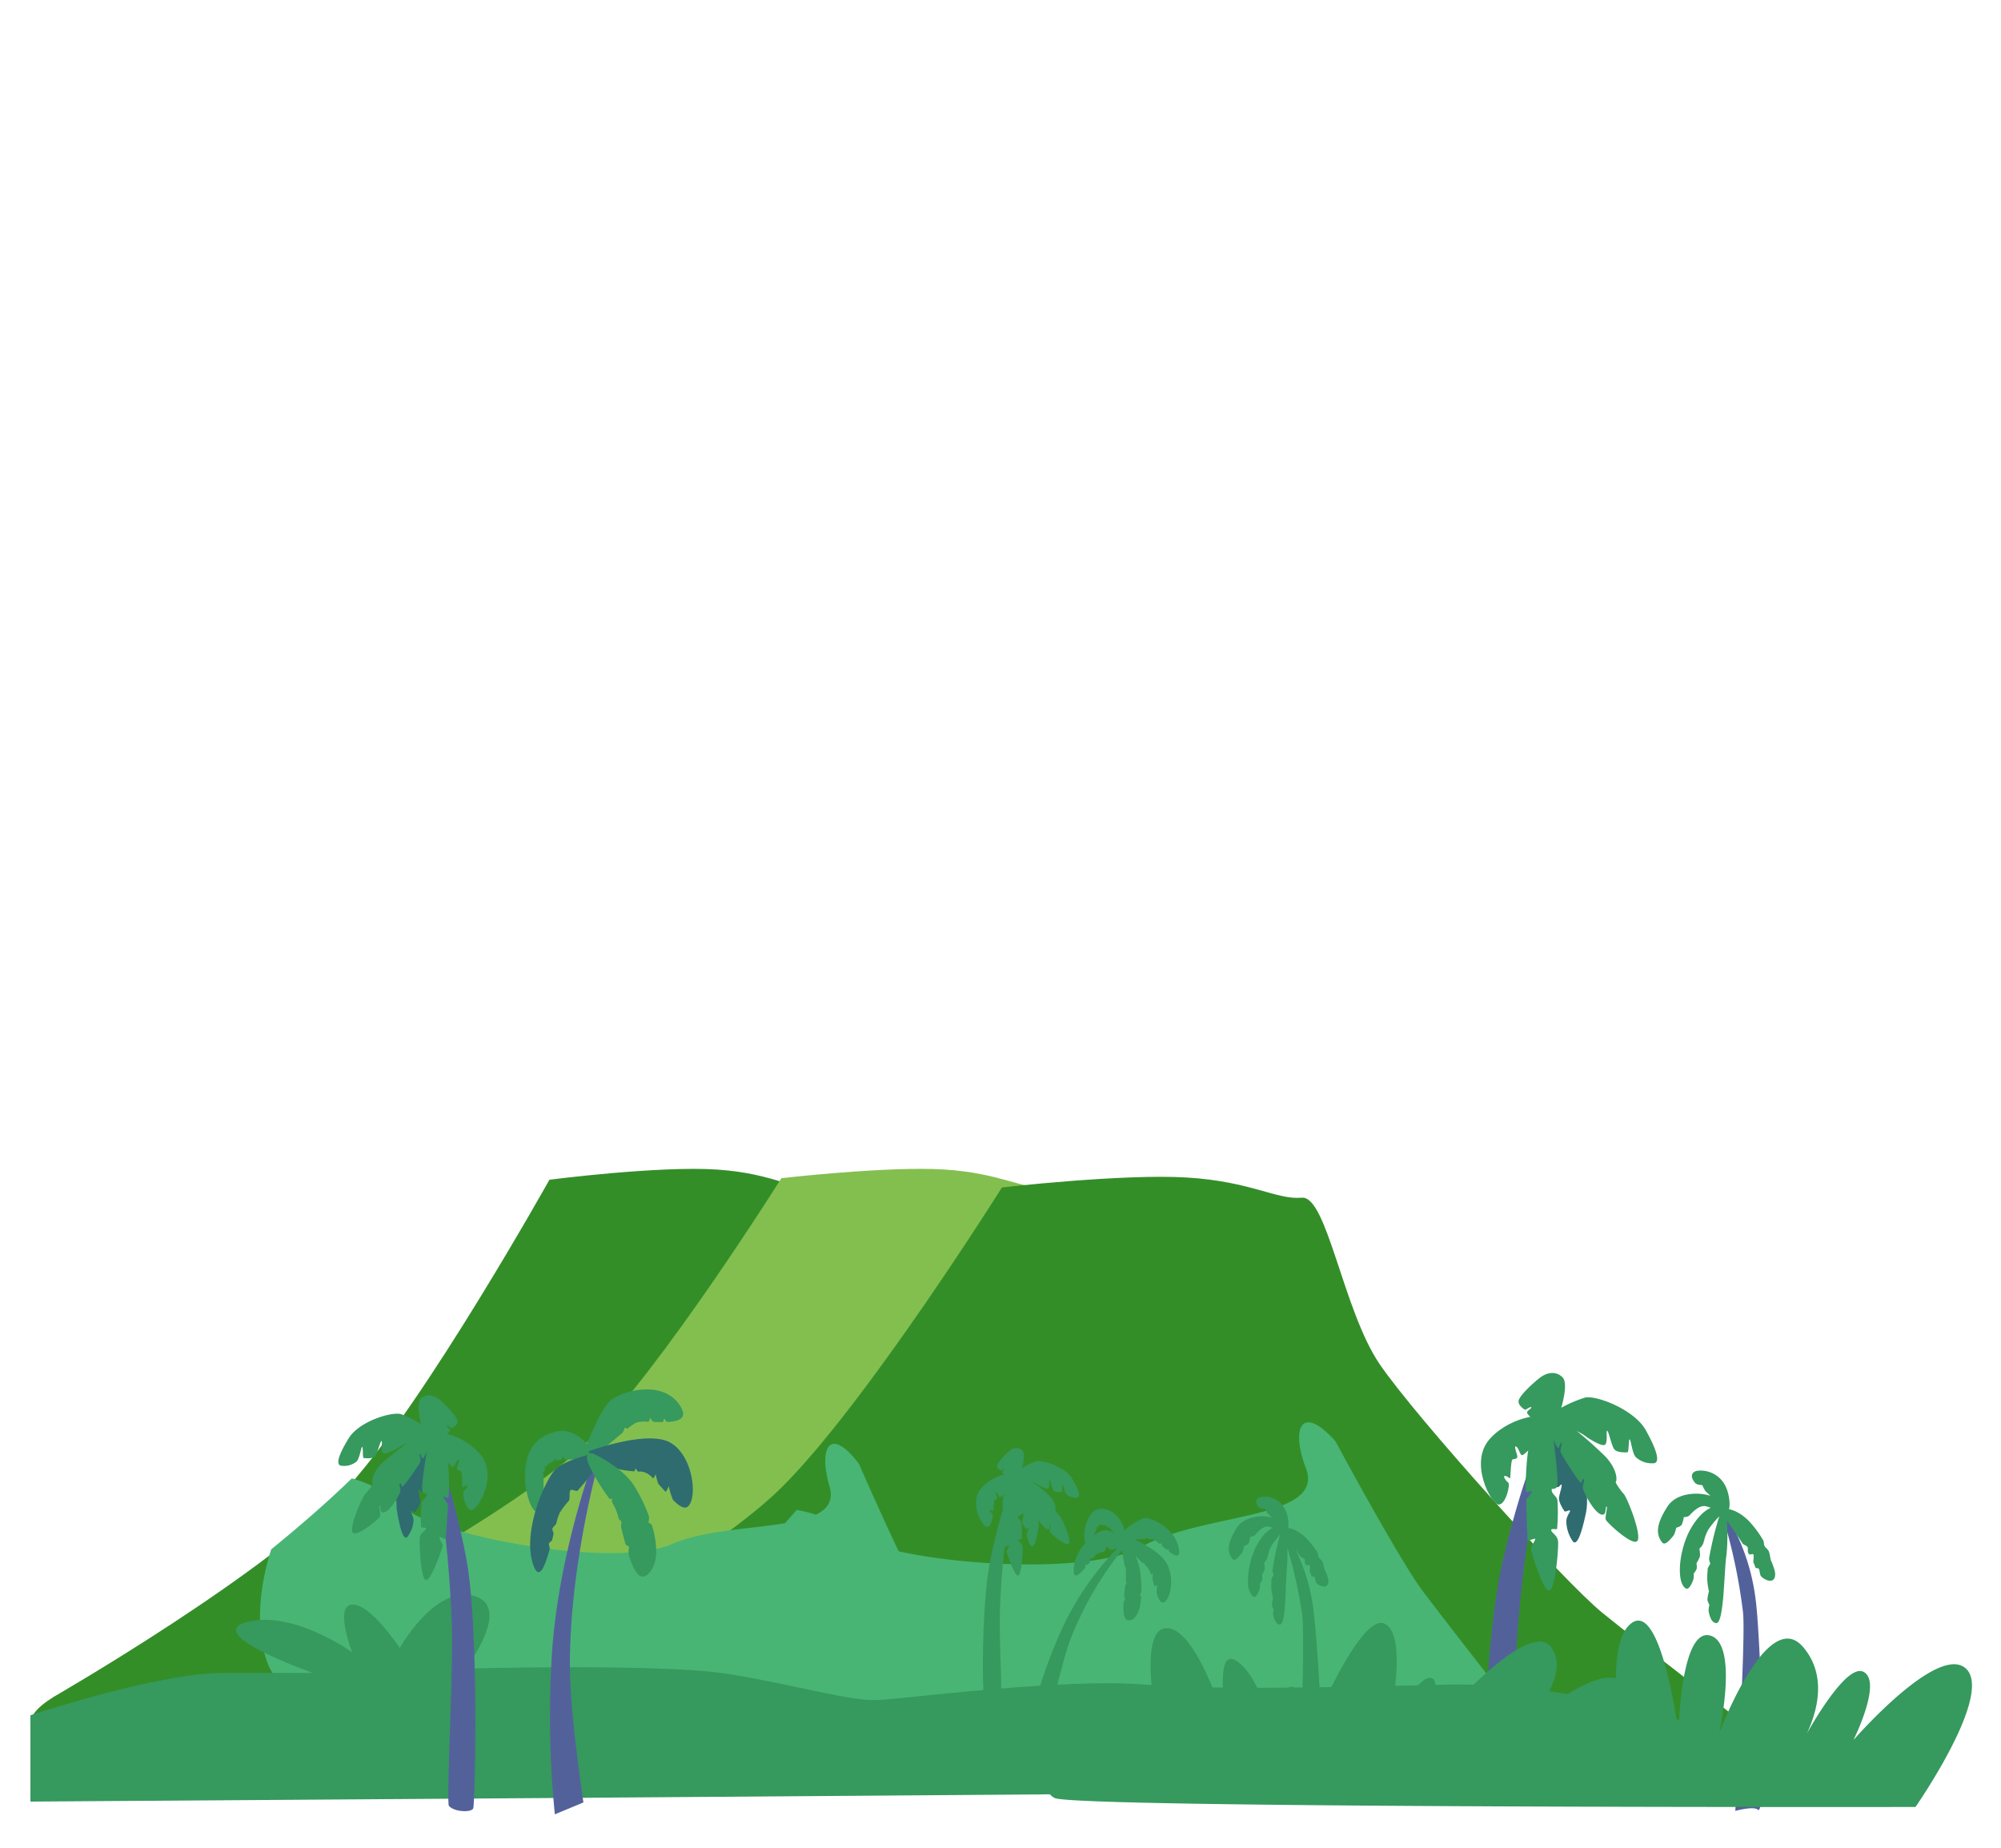 <svg xmlns="http://www.w3.org/2000/svg" xmlns:xlink="http://www.w3.org/1999/xlink" width="330.982" height="305.705" viewBox="0 0 330.982 305.705">
  <defs>
    <clipPath id="clip-path">
      <rect id="Rectangle_293" data-name="Rectangle 293" width="330.982" height="305.705" fill="none"/>
    </clipPath>
  </defs>
  <g id="Group_929" data-name="Group 929" transform="translate(0 0)">
    <g id="Group_928" data-name="Group 928" transform="translate(0.001 0)" clip-path="url(#clip-path)">
      <path id="Path_2695" data-name="Path 2695" d="M634.427,231.326s36.188-20.823,48.94-34.954,33.176-50.654,33.176-50.654,18.177-2.346,27.827-1.675,13.441,3.788,17.232,3.4,6.2,19.064,11.718,28.1,27.572,36.516,33.431,41.877S837.7,244.5,837.7,244.5s-94.716-2.747-114.014-.265-112.638,1.719-89.264-12.9" transform="translate(-625.662 49.431)" fill="#348e28"/>
      <path id="Path_2732" data-name="Path 2732" d="M634.3,219.1s34.928-17.911,47.236-30.066,32.021-43.571,32.021-43.571,17.544-2.018,26.858-1.441,12.973,3.258,16.632,2.926,5.988,16.4,11.31,24.174,26.612,31.409,32.267,36.02S830.5,230.432,830.5,230.432s-91.418-2.363-110.044-.228-108.716,1.479-86.156-11.1" transform="translate(-584.31 49.433)" fill="#83bf4f"/>
      <path id="Path_2734" data-name="Path 2734" d="M634.8,229.676s39.84-20.429,53.878-34.293,36.524-49.7,36.524-49.7,20.011-2.3,30.634-1.644,14.8,3.716,18.971,3.337,6.829,18.7,12.9,27.573,30.354,35.826,36.8,41.086,34.077,26.56,34.077,26.56-104.274-2.7-125.519-.26-124,1.687-98.271-12.661" transform="translate(-559.475 50.746)" fill="#348e28"/>
      <path id="Path_2697" data-name="Path 2697" d="M110.217,26.084c-2.317-3.1-8.112-13.068-13.6-23.11-5.3-5.924-6.989-2.188-4.53,4.139,3.1,7.978-15.835,6.654-25.165,11.757s-39.234,1.865-44.654-2.136a20.575,20.575,0,0,0-9.022-4.086C9.455,17.048,5.1,21.514.991,25.506-.373,31.53-.568,38.652,1.949,44.138c1.5,3.259,5.753,6.66,11.38,9.9,14.942,1.234,31.031.92,37.066-.154" transform="translate(46.098 230.798) rotate(5)" fill="#48b574"/>
      <path id="Path_4939" data-name="Path 4939" d="M848.019,374.117a10.731,10.731,0,0,0,2.149-3.075c-5.422-6.912-17.848-22.782-21.355-27.5-2.442-3.286-8.524-13.883-14.278-24.56-5.6-6.274-7.44-2.257-4.882,4.483,3.226,8.5-16.98,7.309-27,12.881S740.741,338.81,735,334.6a21.446,21.446,0,0,0-9.591-4.262c-4.092,4.752-8.788,9.582-13.221,13.9-1.521,6.46-1.805,14.083.825,19.921,1.563,3.469,6.072,7.056,12.047,10.458,15.943,1.141,33.126.611,39.583-.61,12.618-2.387,66.969-.518,83.381.113" transform="translate(-593.639 -80.567)" fill="#48b574"/>
      <path id="Path_2700" data-name="Path 2700" d="M795.725,351.222a31.6,31.6,0,0,0-2.811-8.977l.212.3c.174.244.349.493.521.744.2.294.563.243.752.534.133.206-.094.565.221.954.127.157.51-.145.607.025.133.232-.041.955.06,1.159a5.419,5.419,0,0,1,.267.618c.055.16.4.035.483.179.174.3.128.847.375,1.056.935.791,2.156.8,1.877-.773a8.558,8.558,0,0,0-.585-1.524c-.131-.356-.175-.929-.337-1.272-.141-.3-.469-.457-.629-.742-.114-.2-.057-.538-.178-.733a14.163,14.163,0,0,0-1.686-2.206,7.206,7.206,0,0,0-1.48-1.246,4.538,4.538,0,0,0-1.713-.657,5.348,5.348,0,0,0-.4-2.833,3.739,3.739,0,0,0-4.264-2.269c-.864.3-.746,1.038-.129,1.7.245.263,1,.234,1,.234a3.5,3.5,0,0,0,.473.845,7.674,7.674,0,0,1,.615.542l.046.045c-1.6-.455-4.693-.268-5.934,1.817-1.423,2.389-1.6,3.848-.6,5.022.351.414.917-.179,1.6-1.1a4.268,4.268,0,0,0,.3-1.046,1.64,1.64,0,0,0,.747-.423,4.433,4.433,0,0,0,.278-1.107s.575-.035.773-.268c.754-.887,1.533-1.53,2.26-1.4a3.85,3.85,0,0,1,.679.186,5.2,5.2,0,0,0-1.74,1.532c-.167.215-.335.454-.5.718q-.2.321-.41.693c-.134.244-.259.5-.375.764s-.223.537-.32.815c-.131.374-.245.757-.341,1.143-.077.308-.143.618-.2.925s-.1.639-.134.95a10.744,10.744,0,0,0-.059,1.218,3.292,3.292,0,0,0,.814,2.591c.417.291.779-.292,1.11-1.27a3.237,3.237,0,0,0,.021-.815,2.481,2.481,0,0,0,.408-.7,2.9,2.9,0,0,0-.055-.761,4.42,4.42,0,0,0,.459-.983,3.526,3.526,0,0,0-.11-1.051,2.448,2.448,0,0,0,.518-.728c.048-.2.1-.386.145-.565a5.8,5.8,0,0,1,.538-1.463,13.081,13.081,0,0,1,1.456-1.879,45.842,45.842,0,0,0-1.27,5.939,2.108,2.108,0,0,0,.193.69l-.338.643s-.059.955-.056,1.406a10.2,10.2,0,0,0,.3,1.837,5.68,5.68,0,0,0-.191,1.18,3.21,3.21,0,0,0,.3.705,2.762,2.762,0,0,0-.089.864c.217,1.019.561,1.591,1.093,1.613.4.017.633-.925.775-2.243.015-.138.029-.281.042-.427.023-.258.043-.526.062-.8.051-.774.086-1.6.116-2.409.012-.3.022-.6.033-.894.038-1.031.076-1.958.144-2.585a25.093,25.093,0,0,0,.075-3.334,76.832,76.832,0,0,1,2.444,10.935c.523,3.677-.375,27.79-.375,27.79s2.539-.84,3.132-.325c1.336,1.159-.25-24.263-1.01-29.094" transform="translate(-578.605 -85.891)" fill="#36995e"/>
      <path id="Path_2701" data-name="Path 2701" d="M876.8,372.4c-.66-3.4-4.67-5.152-5.776-4.912A10.669,10.669,0,0,0,868,369.359a.992.992,0,0,0-.156.147,4.982,4.982,0,0,0-2.059-3.049c-2.493-1.377-3.528.133-4.108,1.484a5.968,5.968,0,0,0-.315,3.686,7.084,7.084,0,0,0-1.922,4.142c-.129,1.959.845,1.144,1.873-.047.063-.073.05-.431.114-.506.107-.127.289.026.395-.1l.28-.347c.116-.144.008-.435.116-.569.091-.112.4-.069.483-.169a3.678,3.678,0,0,1,.634-.652,4.707,4.707,0,0,1,1.144-.385c.2-.051.271-.717.494-.768.146-.034.444.547.594.512.367-.085.739-.174,1.083-.268a48.028,48.028,0,0,0-9.1,13.213,80.592,80.592,0,0,0-4.494,12.4l2.763.926s1.644-7.579,3.051-11.445a56.6,56.6,0,0,1,8.572-14.832c.112.917.291,1.962.477,2.805.027.121.219.141.219.141a1.858,1.858,0,0,0-.114.314,6.332,6.332,0,0,1,.017,1.762,1.555,1.555,0,0,0,.138.491,1.806,1.806,0,0,0-.237.521c-.055.512-.118,1.047-.17,1.574-.016.159.216.5.216.5a2.037,2.037,0,0,0-.311.657c-.1,1.687.047,3.035,1.056,2.872,1.192-.193,1.7-1.88,1.849-3.772.013-.16-.211-.469-.211-.469a1.365,1.365,0,0,0,.259-.479,20.511,20.511,0,0,0-.234-3.565,10.719,10.719,0,0,0-.756-2.4c.421.467.851.9,1.216,1.228.078.071.233-.16.233-.16a2.574,2.574,0,0,0,.1.454c.105.088.2.164.284.225a2.987,2.987,0,0,1,.727,1.314c.046.13.368-.149.368-.149a5.6,5.6,0,0,0-.094,1c.105.349.208.713.312,1.072.053.186.473-.2.473-.2a7.8,7.8,0,0,0-.1,1.436c.306.908.636,1.576,1.04,1.535,1.121-.113,2.087-3.984.564-6.559-.971-1.641-3.539-3.08-5.276-3.909.544,0,1.135-.019,1.668-.03.119,0,.375-.283.375-.283s.139.277.218.278a3.438,3.438,0,0,1,.924.09,4.635,4.635,0,0,1,1,.724c.08.067.278-.206.278-.206a2.486,2.486,0,0,0,.154.574c.242.206.494.42.744.62.047.038.252-.207.252-.207s.06.45.143.512c1.037.769,1.9,1.091,1.561-.646m-12.283-2.922a3.935,3.935,0,0,0-1.752.864,10.168,10.168,0,0,1,.486-1.147c.024-.044-.07-.3-.07-.3s.206.072.24.026a1.371,1.371,0,0,1,.117-.141,1.317,1.317,0,0,0,.021-.266s.13.139.178.115a.454.454,0,0,1,.167-.046,1.326,1.326,0,0,1,.55.093c.063.023.235-.129.235-.129s.1.279.166.318c.113.064.227.135.34.213.057.039.255-.2.255-.2a1.482,1.482,0,0,0,.069.439c.242.184.477.379.7.559a4.853,4.853,0,0,0-1.7-.394" transform="translate(-681.838 -116.344)" fill="#36995e"/>
      <path id="Path_2702" data-name="Path 2702" d="M718.47,350.5c-1.192-1.977-4.977-3.148-5.993-2.814a10.945,10.945,0,0,0-2.257,1.112c.19-.757.537-2.455.055-2.93a1.6,1.6,0,0,0-2.239.171,8.132,8.132,0,0,0-1.955,2.264c-.134.507.6.889.644.894s.622-.425.592-.254-.568.39-.335.654a3.037,3.037,0,0,0,.265.254,7.512,7.512,0,0,0-3.839,2.343c-2.032,2.419.3,6.341,1.008,6.336s1.1-2.034.883-2.177-.612-.63-.331-.633.441.279.487.186a9.684,9.684,0,0,1,.183-1.816c.163-.105.582-.029.431-.469s-.347-1-.061-.777.335.823.594.759a2.6,2.6,0,0,0,.528-.461,24.4,24.4,0,0,0-.142,2.675c-.588,1.958-1.3,4.648-1.987,8.044-1.58,7.824-1.3,21.765-1.122,22.294s2.175.469,2.786-.223c.315-.357-.3-8.73-.1-14.051.13-3.486.42-7.037.763-10.063l.006.086a3.012,3.012,0,0,1,.709-.282c.128.018-.391.79-.376,1s1.2,3.806,1.841,3.952.866-4.331.768-4.863-.563-.7-.68-.954.46-.121.554-.193a17.59,17.59,0,0,0-.045-2.768c-.054-.363-.513-.561-.575-.89s.054-.071.44-.336a.139.139,0,0,0,.045-.074c.221.084.373-.352.44-.245a5.032,5.032,0,0,1-.2,1.194c-.08.51.477,1.223.555,1.347s.481-.19.538-.078-.33.514-.326,1.071a3.432,3.432,0,0,0,.71,1.911c.357.322.753-.523,1.168-2.864a6.319,6.319,0,0,0,.061-1.466,4.048,4.048,0,0,0,1.327,1.509c.667.27.433-.678.583-.764s-.132,1-.031,1.267,2.767,2.537,3.136,1.85-1.122-4.083-1.46-4.43-.9-1.075-.806-1.147.183-1.1-1.033-2.331a24.212,24.212,0,0,0-2.856-2.332,4.822,4.822,0,0,1,.975.531s1.236.748,1.671.651.111-1.394.254-1.4.434,1.273.7,1.692,1.185.281,1.329.277.058-1.279.177-1.268.276,1.327.643,1.686a2.247,2.247,0,0,0,1.823.476c.5-.177.268-1.157-.925-3.134" transform="translate(-541.156 -105.939)" fill="#36995e"/>
      <path id="Path_2704" data-name="Path 2704" d="M0,401.8V387.519s21.047-7,31.927-7H46.741s-18.518-6.459-10.879-8.433,17.361,5.024,17.361,5.024-3.009-7.715,0-7.895,7.87,7.177,7.87,7.177,5.787-10.407,12.268-8.612S71.973,379.8,71.973,379.8s32.407-.9,43.518.9,19.907,4.486,24.537,4.306,31.018-3.685,44.212-2.56,42.592.131,50.462,0,18.406.69,32.758,4.458,25.531,7,26.247,8.38.717,4.255-2.756,4.973-86.341-.18-87.036,0S0,401.8,0,401.8" transform="translate(5.033 -103.783)" fill="#36995e"/>
      <path id="Path_2711" data-name="Path 2711" d="M622.362,346.929s-4.659,17.4-4.277,33.515c.179,7.561,2.213,21.023,2.213,21.023l-4.728,1.97a163.8,163.8,0,0,1-.6-24.227c.6-16.613,6.52-32.97,6.52-32.97Z" transform="translate(-523.796 -103.31)" fill="#53619b"/>
      <path id="Path_2712" data-name="Path 2712" d="M608.173,331.075s-2.268-3.785-5.665-3.075c-4.589.959-5.254,4.5-5.325,7.253s1.263,7.063,2.5,5.874c.906-.868.418-3.861.625-5.9.01-.1-.285-.369-.285-.369s.355-.143.378-.252a3.619,3.619,0,0,1,.093-.356,2.05,2.05,0,0,0-.127-.429s.279.052.338-.043a1.281,1.281,0,0,1,.224-.273,2.789,2.789,0,0,1,.886-.53c.11-.042.279-.483.279-.483s.311.3.44.279c.209-.041.423-.072.641-.093.109-.011.264-.62.264-.62s.266.582.367.579c.98-.036,1.949.042,2.618-.032,1.4-.154,2.331-.138,1.745-1.528" transform="translate(-510.347 -91.207)" fill="#36995e"/>
      <path id="Path_2713" data-name="Path 2713" d="M640.176,316.326s1.927-4.808,3.456-6.52,8.638-3.947,11.661.381c1.547,2.215.052,2.779-1.977,2.882-.163.008-.522-.6-.522-.6s-.164.62-.258.62c-.5,0-1-.013-1.494-.03-.128,0-.575-.68-.575-.68s-.137.655-.3.65a6.11,6.11,0,0,0-1.936.119,7.689,7.689,0,0,0-1.451.992c-.12.1-.495-.155-.495-.155a3.02,3.02,0,0,1-.4.884c-2.182,1.816-4.976,4.3-5.548,3.708-.835-.857-.165-2.252-.165-2.252" transform="translate(-542.935 -77.848)" fill="#36995e"/>
      <path id="Path_2714" data-name="Path 2714" d="M610.642,339.339s-3.829.853-5.494,2.282-5.669,10.122-3.924,15.708c.974,3.118,1.96.7,2.8-2.355.052-.188-.181-.713-.13-.9.085-.322.453-.313.535-.637.074-.291.146-.581.217-.865.089-.36-.248-.668-.164-1,.071-.281.564-.593.63-.845a10.346,10.346,0,0,1,.569-1.759,13.659,13.659,0,0,1,1.5-1.977c.276-.323-.018-1.414.289-1.764.2-.23,1,.286,1.2.05,1.738-1.988,3.527-4.095,3.378-4.906-.261-1.423-1.411-1.026-1.411-1.026" transform="translate(-513.101 -98.719)" fill="#2e6c70"/>
      <path id="Path_2715" data-name="Path 2715" d="M641.774,333.666s9.493-3.514,13.33-1.479,4.686,9.065,3.059,10.6c-.586.554-1.483-.054-2.487-1.053a11.976,11.976,0,0,1-.712-2.288s-.406,1.093-.6.877c-.37-.417-.743-.841-1.11-1.241a8.866,8.866,0,0,1-.455-1.625s-.32.815-.467.675a3.085,3.085,0,0,0-1.883-1.1c-.162.009-.352.011-.563.006-.071,0-.424-.563-.424-.563s-.1.54-.257.528c-2.692-.205-7.355-1.254-7.434-3.34" transform="translate(-544.348 -93.612)" fill="#2e6c70"/>
      <path id="Path_2716" data-name="Path 2716" d="M641.408,338.839s4.665,2.093,6.7,5.245a27.163,27.163,0,0,1,2.48,5.1,3.222,3.222,0,0,1-.1,1.04s.523.194.6.451c.9,3.044,1.142,6.211-.546,7.957-1.428,1.477-2.452-.383-3.308-3.054a4.6,4.6,0,0,1,.078-1.372s-.553-.233-.624-.492c-.235-.863-.461-1.747-.682-2.588a4.017,4.017,0,0,1,.048-1.077s-.429-.327-.5-.574a8.88,8.88,0,0,0-1.076-2.644,3.84,3.84,0,0,1-.015-.613s-.3.2-.415.054c-1.718-2.3-3.978-6.1-3.686-6.946a.7.7,0,0,1,1.051-.49" transform="translate(-543.248 -98.357)" fill="#36995e"/>
      <path id="Path_2724" data-name="Path 2724" d="M533.635,336.682s2.465,5.947,4.684,17.313,1.473,40.82,1.211,41.583-3.156.64-4.034-.374c-.453-.523.722-21.9.484-29.616-.33-10.69-1.7-21.814-2.676-25.268s-.437-5.735.33-3.638" transform="translate(-461.241 -96.467)" fill="#53619b"/>
      <path id="Path_2725" data-name="Path 2725" d="M482.114,322.117a18.723,18.723,0,0,0-4.476-2.5c-1.469-.5-6.964,1.123-8.709,3.965s-2.09,4.258-1.368,4.523a3.241,3.241,0,0,0,2.646-.657c.535-.514.773-2.418.946-2.431s.037,1.833.245,1.841,1.535.225,1.928-.376.824-2.447,1.033-2.438-.274,1.882.356,2.03,2.428-.912,2.428-.912a6.48,6.48,0,0,1,2.285-1c1.206-.22,2.342-.352,2.494-.715a5.879,5.879,0,0,0,.192-1.334" transform="translate(-411.245 -85.672)" fill="#36995e"/>
      <path id="Path_2726" data-name="Path 2726" d="M510.495,344.327c.011-.807-.547-1.4-.463-1.558s.665.3.779.123.927-1.2.817-1.941a7.314,7.314,0,0,1-.279-1.734c.114-.178.385.7.8.246a9.988,9.988,0,0,0,.8-2.732,10.7,10.7,0,0,1,.676-2.665,7.815,7.815,0,0,0,.936-2.662,5.164,5.164,0,0,0-.6-1.045,13.71,13.71,0,0,0-3.674,2.3c-1.039.961-3.074,6.857-2.494,10.257s1.146,4.631,1.666,4.171a4.939,4.939,0,0,0,1.047-2.756" transform="translate(-442.104 -92.824)" fill="#2f6c70"/>
      <path id="Path_2727" data-name="Path 2727" d="M488.412,327.726a50.667,50.667,0,0,0-6.76,5.069c-1.773,1.762-1.654,3.252-1.518,3.358s-.684,1.148-1.178,1.646-2.686,5.39-2.156,6.393,4.412-2.233,4.561-2.622-.251-1.963-.034-1.836-.13,1.5.838,1.117,2.428-2.815,2.548-3.437-.347-1.249-.012-1.277.048.422.334.477,2.71-3.52,2.941-3.971-.179-1.149,0-1.388.193,1.034.55.64,1.664-3.2,1.46-3.823-.679-1.456-1.574-.346" transform="translate(-418.496 -90.725)" fill="#36995e"/>
      <path id="Path_2728" data-name="Path 2728" d="M525.455,329.266s-1.631,8.738-1.075,9.13.727.021.634.5-.758.754-.841,1.278a25.531,25.531,0,0,0-.09,4.01c.136.106.973-.082.8.289s-.847.6-.994,1.369.14,7.26,1.069,7.06,2.678-5.4,2.7-5.691-.72-1.426-.535-1.449a4.4,4.4,0,0,1,1.025.422s.473-5.73.362-5.9-.762-.932-.723-1.111.691.27.821.085.245-5.647-.455-7.666-2.15-4.54-2.7-2.321" transform="translate(-454.438 -91.531)" fill="#36995e"/>
      <path id="Path_2729" data-name="Path 2729" d="M523.651,315.892c-.044-.116-1.095-3.912-.195-4.779s2.2-.635,3.243.289,2.623,2.581,2.812,3.318S528.632,316,528.57,316s-.9-.627-.856-.379.82.576.479.954a5.077,5.077,0,0,1-1.974,1.319,4.433,4.433,0,0,1-2.568-2.006" transform="translate(-453.857 -79.757)" fill="#36995e"/>
      <path id="Path_2730" data-name="Path 2730" d="M538.539,332.23c2.922,3.544-.487,9.183-1.518,9.162s-1.573-2.967-1.26-3.171.893-.9.485-.911-.641.4-.708.261-.014-2.479-.249-2.634-.842-.053-.62-.687.512-1.445.1-1.125-.492,1.186-.867,1.09-4.512-4.619-3.945-5.437,5.664-.092,8.585,3.452" transform="translate(-459.047 -91.578)" fill="#36995e"/>
      <path id="Path_9925" data-name="Path 9925" d="M461.977,386.012a92.243,92.243,0,0,1,3.452,16.116c.512,4.393-1.267,32.935-1.267,32.935s3.036-.843,3.724-.2c1.55,1.457.421-28.789-.337-34.564a35.113,35.113,0,0,0-5.18-14.681Z" transform="translate(-177.129 -135.503)" fill="#53619b"/>
      <path id="Path_9926" data-name="Path 9926" d="M445.868,371.905a20.04,20.04,0,0,0-1.936-2.441,9.579,9.579,0,0,0-.714-.68,4.29,4.29,0,0,1-.536-1.031s-.9-.011-1.178-.337c-.713-.822-.831-1.7.2-2.009a4.559,4.559,0,0,1,4.989,2.949c.678,1.636.859,5.039-.829,3.549" transform="translate(-161.096 -122.086)" fill="#36995e"/>
      <path id="Path_9927" data-name="Path 9927" d="M428.223,379.7s.169-1.259-1.568-2.346c-1.459-.913-6.03-1.269-7.788,1.478s-2.006,4.467-.861,5.92c.4.513,1.092-.157,1.93-1.211a4.954,4.954,0,0,0,.385-1.223,1.887,1.887,0,0,0,.9-.457,5.176,5.176,0,0,0,.362-1.3s.683-.007.925-.271c.92-1.007,1.862-1.721,2.722-1.521,2.188.51,2.295,2.017,3,.926" transform="translate(-143.068 -129.601)" fill="#36995e"/>
      <path id="Path_9928" data-name="Path 9928" d="M439.52,383.3c-.291-.6-2.026-.8-3.985,1.556-.2.245-.411.518-.619.821q-.253.368-.507.8c-.166.281-.322.576-.467.883s-.28.623-.4.947c-.166.435-.313.883-.439,1.335-.1.361-.188.724-.262,1.085-.077.377-.14.751-.187,1.118a12.687,12.687,0,0,0-.107,1.441c-.02,1.461.262,2.645.889,3.123.486.37.933-.3,1.354-1.439a3.817,3.817,0,0,0,.049-.965,2.847,2.847,0,0,0,.5-.808,3.466,3.466,0,0,0-.043-.906,5.1,5.1,0,0,0,.573-1.138,4.216,4.216,0,0,0-.1-1.253,2.8,2.8,0,0,0,.636-.832c.063-.23.126-.452.188-.662a6.707,6.707,0,0,1,.682-1.7c1.965-2.8,2.708-2.441,2.243-3.4" transform="translate(-154.686 -133.711)" fill="#36995e"/>
      <path id="Path_9929" data-name="Path 9929" d="M462.235,384.2s.932-.423,2.9.857a8.869,8.869,0,0,1,1.718,1.568,17.413,17.413,0,0,1,1.934,2.719c.138.238.06.631.189.88.181.348.565.555.724.918.182.417.217,1.1.362,1.529a10.421,10.421,0,0,1,.649,1.843c.284,1.878-1.163,1.8-2.249.8-.287-.263-.215-.9-.413-1.275-.094-.176-.506-.048-.567-.241a6.536,6.536,0,0,0-.3-.75c-.114-.249.114-1.095-.037-1.378-.111-.208-.573.127-.72-.067-.362-.48-.082-.893-.234-1.145-.215-.357-.645-.318-.875-.679-.2-.308-.4-.615-.6-.914-1.073-1.618-2.111-3.037-2.433-3.406-.676-.775-.052-1.26-.052-1.26" transform="translate(-177.125 -134.52)" fill="#36995e"/>
      <path id="Path_9930" data-name="Path 9930" d="M453.724,384.732a54.017,54.017,0,0,0-1.848,7.483,2.548,2.548,0,0,0,.209.83l-.419.742s-.1,1.129-.108,1.664a12.242,12.242,0,0,0,.3,2.2,6.638,6.638,0,0,0-.262,1.388,3.925,3.925,0,0,0,.338.855,3.244,3.244,0,0,0-.131,1.019c.227,1.222.619,1.92,1.248,1.98.478.045.777-1.059.985-2.614q.033-.245.062-.5c.035-.3.067-.622.1-.948.084-.915.149-1.9.209-2.849.022-.359.044-.713.065-1.058.076-1.22.148-2.317.247-3.057.384-2.877.138-8.181-.311-7.9a2.131,2.131,0,0,0-.687.768" transform="translate(-169.183 -134.399)" fill="#36995e"/>
      <path id="Path_9931" data-name="Path 9931" d="M305.659,348.379s-3.147,6.789-6.229,19.975-3.29,36.994-3.013,37.914,3.688,1.02,4.762-.1c.555-.578-.077-14.921.522-23.977.831-12.551,2.9-25.524,4.2-29.505s.752-6.711-.238-4.309" transform="translate(-50.825 -110.316)" fill="#53619b"/>
      <path id="Path_9932" data-name="Path 9932" d="M343.823,332.364a21.075,21.075,0,0,1,5.371-2.558c1.75-.468,8.147,1.912,10.083,5.4s2.282,5.188,1.422,5.439a3.925,3.925,0,0,1-3.086-1c-.608-.65-.81-2.91-1.013-2.941s-.119,2.153-.364,2.145-1.816.135-2.253-.606-.868-2.949-1.114-2.956.244,2.238-.5,2.359-2.819-1.279-2.819-1.279A7.975,7.975,0,0,0,346.9,335c-1.409-.361-2.742-.612-2.906-1.053a7.029,7.029,0,0,1-.171-1.587" transform="translate(-87.04 -98.607)" fill="#36995e"/>
      <path id="Path_9933" data-name="Path 9933" d="M339.795,357.716c.021-.951.7-1.6.61-1.794s-.795.3-.922.079-1.041-1.492-.88-2.354.527-1.8.4-2.017-.482.794-.946.222a12.09,12.09,0,0,1-.825-3.282,12.893,12.893,0,0,0-.685-3.193c-.561-1.46-1.138-2.783-.991-3.211a5.772,5.772,0,0,1,.752-1.178A16.977,16.977,0,0,1,340.536,344c1.183,1.219,3.333,8.329,2.509,12.28s-1.541,5.352-2.133,4.767a6.021,6.021,0,0,1-1.117-3.331" transform="translate(-80.717 -106.027)" fill="#2f6c70"/>
      <path id="Path_9934" data-name="Path 9934" d="M342.358,338.235a62.947,62.947,0,0,1,7.744,6.537c2.013,2.223,1.811,3.966,1.647,4.08s.758,1.409,1.318,2.037,2.937,6.57,2.273,7.7-5.1-3-5.258-3.472.376-2.288.117-2.157.091,1.772-1.033,1.244-2.74-3.518-2.856-4.26.46-1.441.067-1.5-.074.492-.413.533-3.044-4.372-3.3-4.921.258-1.337.057-1.633-.27,1.2-.674.706-1.825-3.908-1.56-4.623.86-1.655,1.866-.273" transform="translate(-84.474 -103.743)" fill="#36995e"/>
      <path id="Path_9935" data-name="Path 9935" d="M329.432,339.8s1.557,10.42.886,10.835-.857-.036-.767.53.861.951.937,1.575a30.079,30.079,0,0,1-.06,4.726c-.164.113-1.141-.179-.955.272s.972.778,1.112,1.7-.465,8.531-1.55,8.218-2.928-6.576-2.945-6.927.907-1.616.69-1.66a5.007,5.007,0,0,0-1.224.41s-.319-6.783-.181-6.974.935-1.032.9-1.247-.824.259-.969.031-.054-6.666.853-8.982,2.718-5.159,3.276-2.5" transform="translate(-72.875 -104.54)" fill="#36995e"/>
      <path id="Path_9936" data-name="Path 9936" d="M327.113,324.276c.057-.133,1.45-4.51.427-5.607s-2.566-.934-3.828.066-3.193,2.815-3.446,3.666.982,1.576,1.055,1.591,1.082-.662,1.022-.373-.988.607-.6,1.082a6.291,6.291,0,0,0,2.269,1.719,4.969,4.969,0,0,0,3.1-2.142" transform="translate(-69.051 -90.791)" fill="#36995e"/>
      <path id="Path_9937" data-name="Path 9937" d="M295.533,342.483c-3.585,3.922.192,10.846,1.407,10.91s1.974-3.358,1.614-3.625-1.014-1.136-.533-1.113.738.521.822.367.12-2.916.4-3.079.994.009.758-.755-.543-1.743-.066-1.331.53,1.437.975,1.356,5.5-5.053,4.867-6.063-6.66-.587-10.245,3.335" transform="translate(-49.07 -104.508)" fill="#36995e"/>
      <path id="Path_9938" data-name="Path 9938" d="M1067.805,427.466c-4.62-4.283-18.62,11.821-18.62,11.821s4.879-9.765,1.628-11.307c-2.455-1.164-7.179,6.44-9.347,10.239,1.527-3.191,3.589-9.461-.626-14.351-5.906-6.853-13.867,14.285-13.867,14.285s3.338-14.971-1.541-16.17-5.176,16.17-5.176,16.17-2.784-21.824-7.749-18.234c-1.953,1.413-2.575,5.141-2.61,9.144-4.426-1.03-12.921,5.956-16.687,9.312,3.2-3.14,9.1-9.868,6.051-14.337-4.087-6-22.106,16.065-22.106,16.065s4.75-10.754,2.111-11.1-7.519,10.451-7.519,10.451,4.253-16.961,0-19.36-13.28,20.005-13.28,20.005.97-7.156-1.5-9.316-3.9,7.365-3.9,7.365-1.852-9.317-5.96-11.976-1.284,11.976-1.284,11.976-5.007-17.54-10.3-17.369c-2.979.1-2.864,6.265-2.194,11.638a2.684,2.684,0,0,0-2.144-.845c-4.623.171-11.812,11.124-11.812,11.124s-5.649,4.467-2.311,6.172,142.39,1.483,142.39,1.483,12.968-18.608,8.349-22.891" transform="translate(-742.615 -151.443)" fill="#36995e"/>
    </g>
  </g>
</svg>
